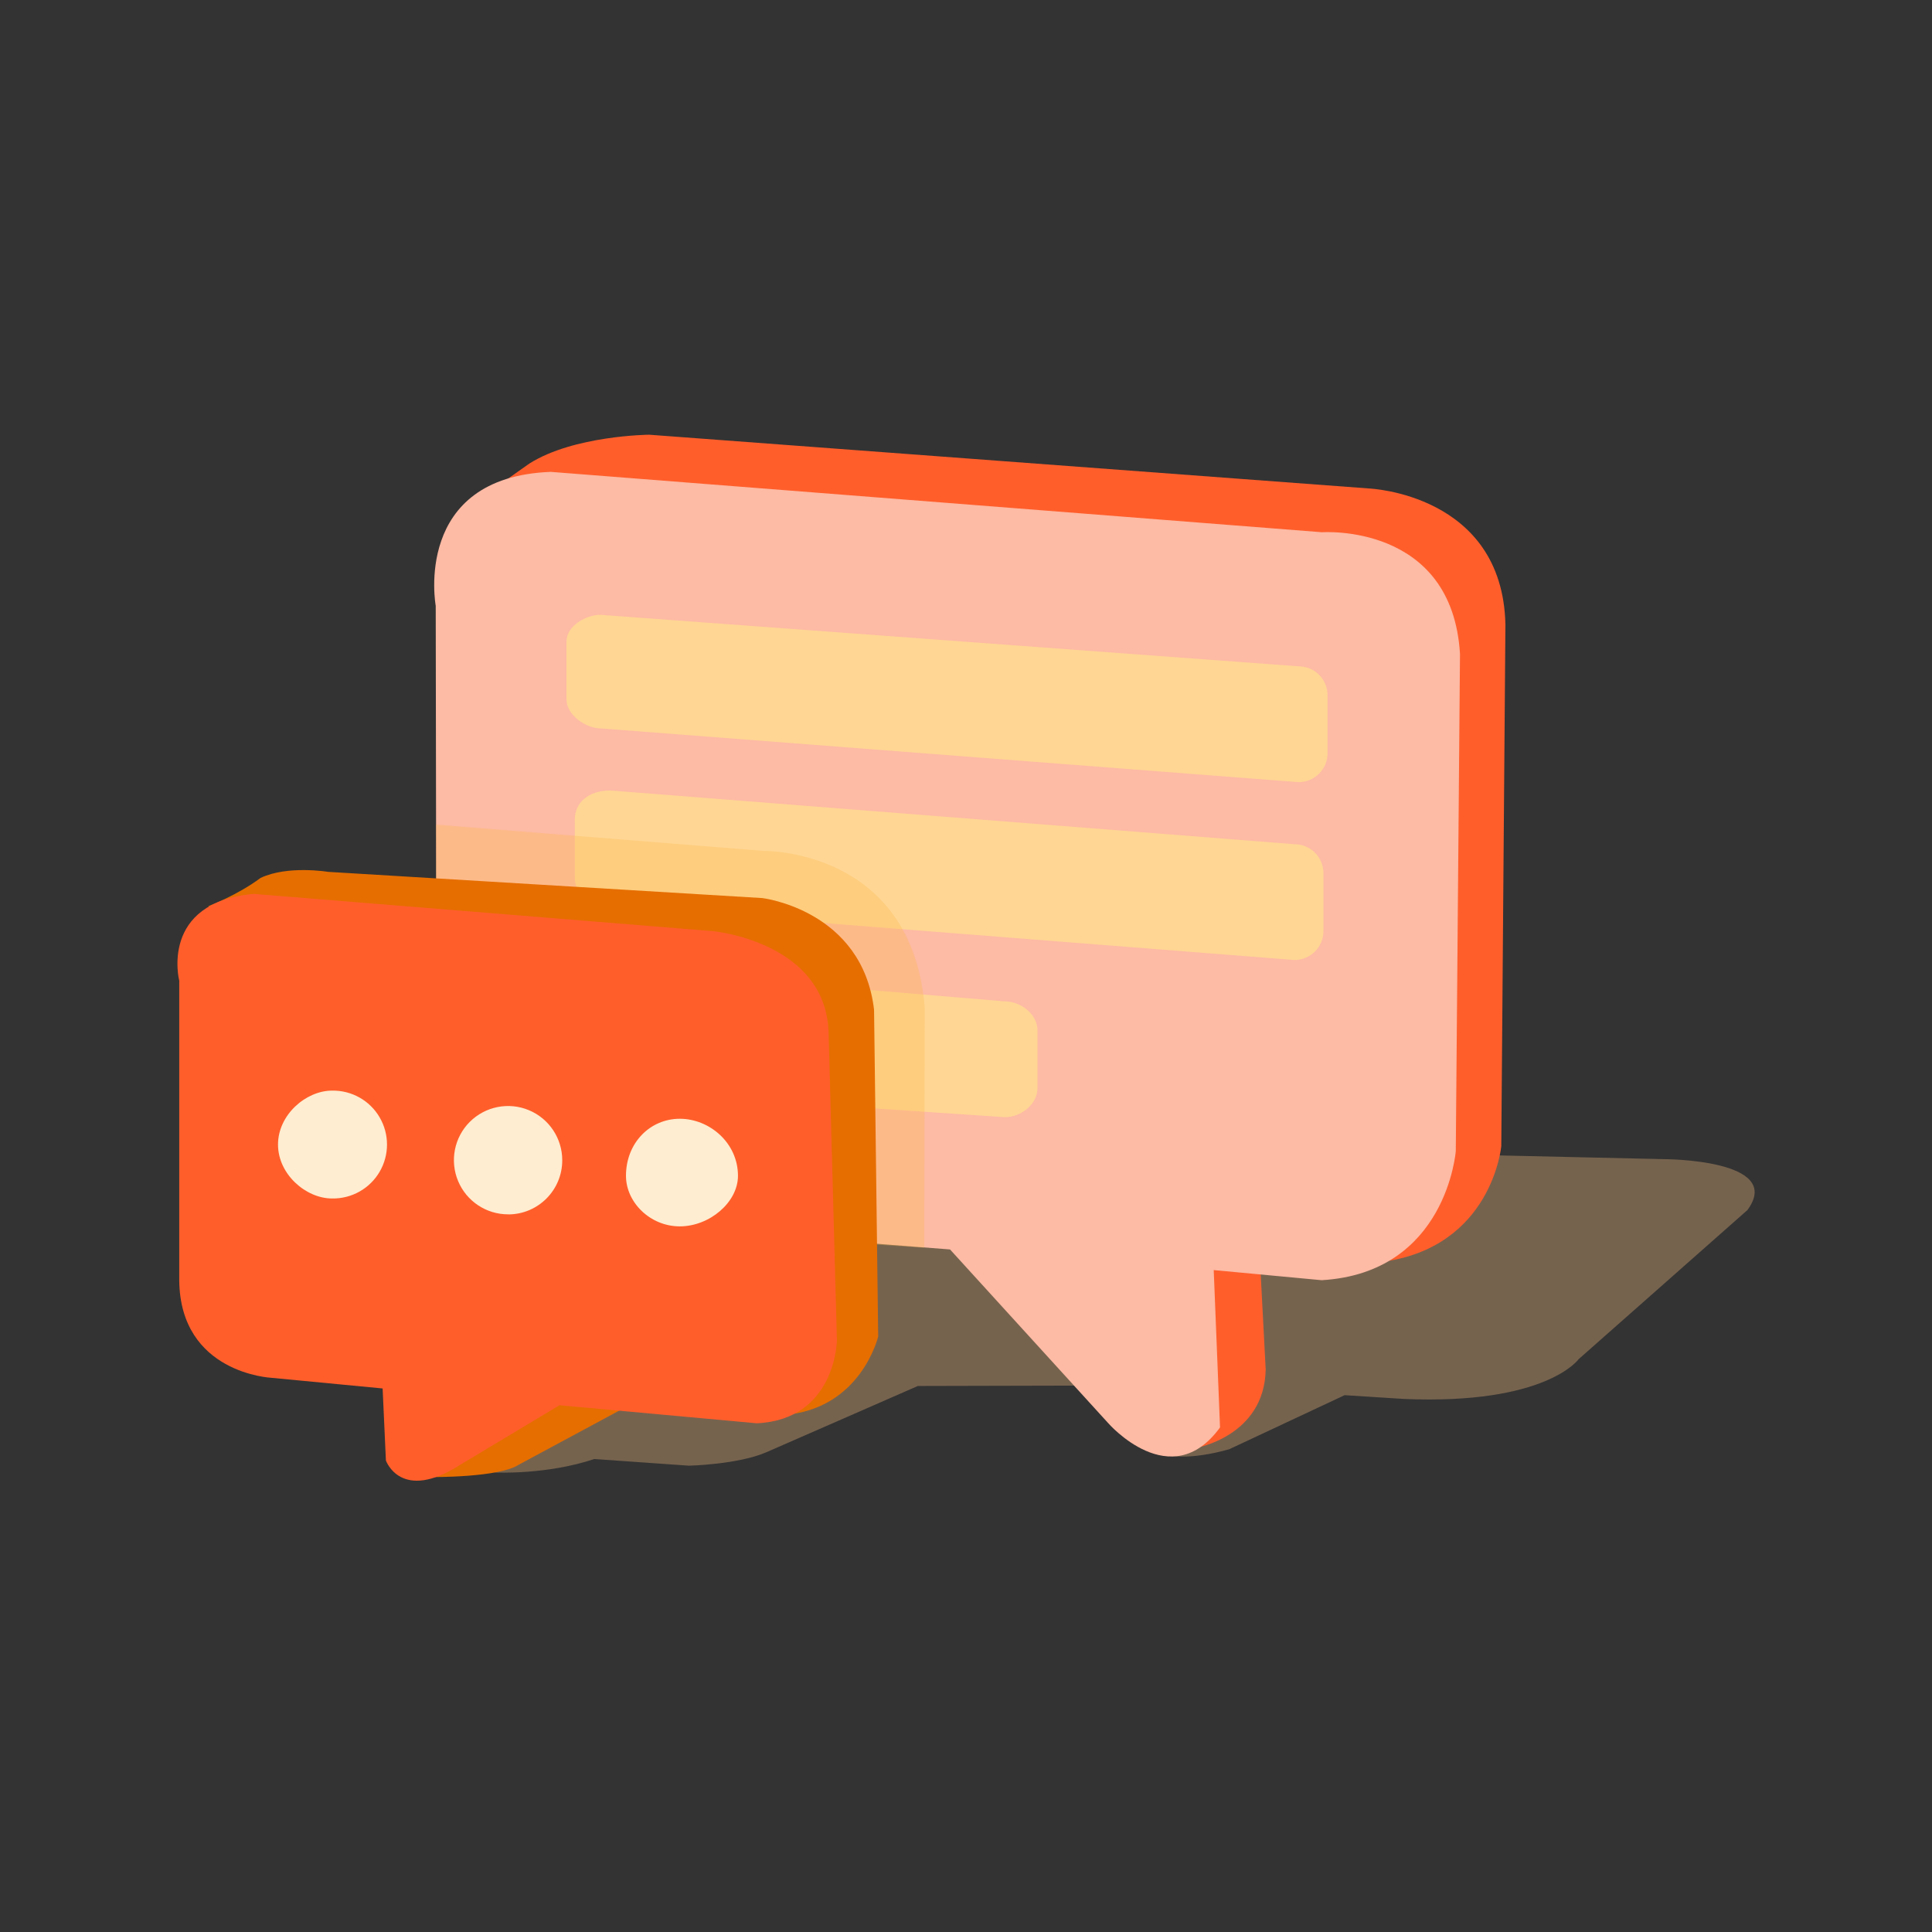 <svg xmlns="http://www.w3.org/2000/svg" xmlns:xlink="http://www.w3.org/1999/xlink" height="1024" viewBox="0 0 1024 1024" width="1024"><rect x="0" y="0" width="1024" height="1024" fill="#333333" stroke="none"/><defs><linearGradient gradientUnits="userSpaceOnUse" id="&#x672A;&#x547D;&#x540D;&#x7684;&#x6E10;&#x53D8;_28" spreadMethod="pad" x1="926117.5" x2="926117.5" y1="-744392.8" y2="-744930.56"><stop offset="0" stop-color="#ff5e2b"></stop><stop offset="0.99" stop-color="#ffcd77"></stop></linearGradient><linearGradient gradientUnits="userSpaceOnUse" id="&#x672A;&#x547D;&#x540D;&#x7684;&#x6E10;&#x53D8;_27" spreadMethod="pad" x1="922273.1" x2="922273.1" y1="-723334.3" y2="-723856.75"><stop offset="0" stop-color="#fdbaa4"></stop><stop offset="1" stop-color="#ffebc9"></stop></linearGradient><linearGradient gradientUnits="userSpaceOnUse" id="&#x672A;&#x547D;&#x540D;&#x7684;&#x6E10;&#x53D8;_25" spreadMethod="pad" x1="590253.3" x2="590253.3" y1="-432943.66" y2="-433254.34"><stop offset="0" stop-color="#ff5e2b"></stop><stop offset="1" stop-color="#ff9b1c"></stop></linearGradient></defs><g><path d="M 926.15 641.38 L 836.72 720.38 C 836.72 720.38 819.59 744.68 744.10 741.47 L 712.68 739.47 L 651.51 768.13 C 610.31 779.70 600.64 761.87 600.64 761.87 L 594.78 734.34 L 486.48 734.60 L 406.29 769.68 C 391.01 776.29 365.12 776.84 365.12 776.84 L 315.00 773.31 C 289.76 781.77 262.76 780.46 262.76 780.46 L 230.88 769.72 L 262.76 699.92 L 341.91 711.16 C 344.85 708.93 347.95 706.92 351.20 705.16 L 496.39 629.00 C 496.39 629.00 526.99 607.75 584.89 607.66 L 881.89 614.37 C 881.89 614.37 946.12 614.38 926.15 641.38 Z" fill="#f9c083" fill-opacity="0.34" fill-rule="evenodd" stroke="none"></path></g><path d="M 795.71 607.49 C 795.71 607.49 790.84 661.34 732.14 668.87 L 721.14 311.52 L 252.00 265.48 C 252.00 265.48 264.81 256.98 280.50 245.75 C 304.07 230.75 344.08 230.41 344.08 230.41 L 725.56 258.90 C 725.56 258.90 796.33 261.69 797.90 330.96 Z M 670.84 725.87 C 670.15 761.48 633.48 767.53 633.48 767.53 L 607.17 633.80 L 666.37 640.37 Z" fill="url(#&#x672A;&#x547D;&#x540D;&#x7684;&#x6E10;&#x53D8;_28)" fill-rule="evenodd" stroke="none"></path><path d="M 771.60 610.06 C 771.60 610.06 766.79 674.67 700.48 678.53 L 643.30 673.17 L 646.64 756.56 C 620.64 792.49 587.44 754.37 587.44 754.37 L 503.54 662.24 L 312.81 647.33 C 312.81 647.33 232.07 650.84 231.33 573.26 L 230.94 321.10 C 230.94 321.10 218.43 252.85 291.94 250.10 L 700.73 282.10 C 700.73 282.10 769.66 277.10 773.83 346.60 Z" fill="url(#&#x672A;&#x547D;&#x540D;&#x7684;&#x6E10;&#x53D8;_27)" fill-rule="evenodd" stroke="none"></path><path d="M 688.29 414.56 L 318.15 386.06 C 310.87 386.06 300.25 379.19 300.25 370.71 L 300.25 340.00 C 300.25 331.53 310.87 325.86 318.15 325.86 L 688.29 353.16 C 692.36 353.16 696.26 354.77 699.14 357.65 C 702.02 360.53 703.64 364.43 703.64 368.50 L 703.64 399.20 C 703.65 403.27 702.03 407.18 699.15 410.06 C 696.27 412.94 692.36 414.56 688.29 414.56 Z M 323.29 418.95 L 686.12 447.45 C 694.59 447.45 701.46 454.32 701.46 462.79 L 701.46 493.49 C 701.46 501.96 694.59 508.83 686.12 508.83 L 323.29 480.33 C 311.52 480.33 304.65 473.46 304.65 464.99 L 304.65 434.29 C 304.63 425.82 311.50 419.00 323.27 419.00 Z M 323.29 513.22 L 532.65 530.75 C 541.13 530.75 549.90 537.63 549.90 546.10 L 549.90 576.79 C 549.90 585.27 541.13 592.14 532.65 592.14 L 323.27 578.00 C 311.50 578.00 304.63 567.72 304.63 559.25 L 304.63 528.55 C 304.63 520.09 311.50 513.22 323.27 513.22 Z" fill="#ffd694" fill-rule="evenodd" stroke="none"></path><path d="M 231.07 437.05 L 404.56 451.00 C 404.56 451.00 483.16 449.51 490.11 533.86 L 489.87 661.34 L 231.07 644.09 Z" fill="#fab94b" fill-opacity="0.3" fill-rule="evenodd" stroke="none"></path><path d="M 415.00 750.00 L 421.57 530.76 L 110.30 480.33 C 110.30 480.33 125.67 474.61 138.08 465.33 C 152.41 458.51 173.88 462.10 173.88 462.10 L 404.07 476.00 C 404.07 476.00 457.07 482.29 463.27 535.19 L 465.46 708.38 C 465.46 708.38 456.32 747.14 415.00 750.00 Z M 336.07 743.42 L 275.00 776.30 C 264.50 783.24 228.68 782.87 228.68 782.87 L 301.03 736.87 Z" fill="#e66e00" fill-rule="evenodd" stroke="none"></path><path d="M 401.10 754.37 L 296.53 744.80 L 244.00 776.30 C 212.43 796.64 204.54 774.10 204.54 774.10 L 202.80 735.91 L 143.80 730.26 C 143.80 730.26 95.44 728.00 95.00 678.53 L 95.00 519.79 C 95.00 519.79 84.32 478.23 134.47 473.79 L 377.82 493.53 C 377.82 493.53 438.52 499.10 439.20 548.33 L 443.58 710.56 C 443.58 710.56 442.90 752.44 401.10 754.37 Z" fill="url(#&#x672A;&#x547D;&#x540D;&#x7684;&#x6E10;&#x53D8;_25)" fill-rule="evenodd" stroke="none"></path><path d="M 360.30 650.00 C 344.55 650.00 331.78 637.23 331.78 623.20 C 331.78 605.73 344.55 592.97 360.30 592.97 C 376.05 592.97 391.14 605.73 391.14 623.20 C 391.14 637.26 376.05 650.00 360.30 650.00 Z M 269.42 643.63 C 257.79 643.68 247.28 636.71 242.80 625.98 C 238.32 615.24 240.75 602.87 248.97 594.64 C 257.19 586.41 269.56 583.94 280.30 588.41 C 291.04 592.87 298.03 603.37 298.00 615.00 C 298.01 630.80 285.22 643.62 269.42 643.66 Z M 176.00 635.22 C 162.16 635.22 147.35 622.42 147.35 606.64 C 147.35 590.86 162.16 578.05 176.00 578.05 C 186.34 577.86 195.98 583.26 201.20 592.19 C 206.43 601.11 206.43 612.16 201.20 621.08 C 195.98 630.01 186.34 635.41 176.00 635.22 Z" fill="#feedd0" fill-rule="evenodd" stroke="none"></path></svg>
